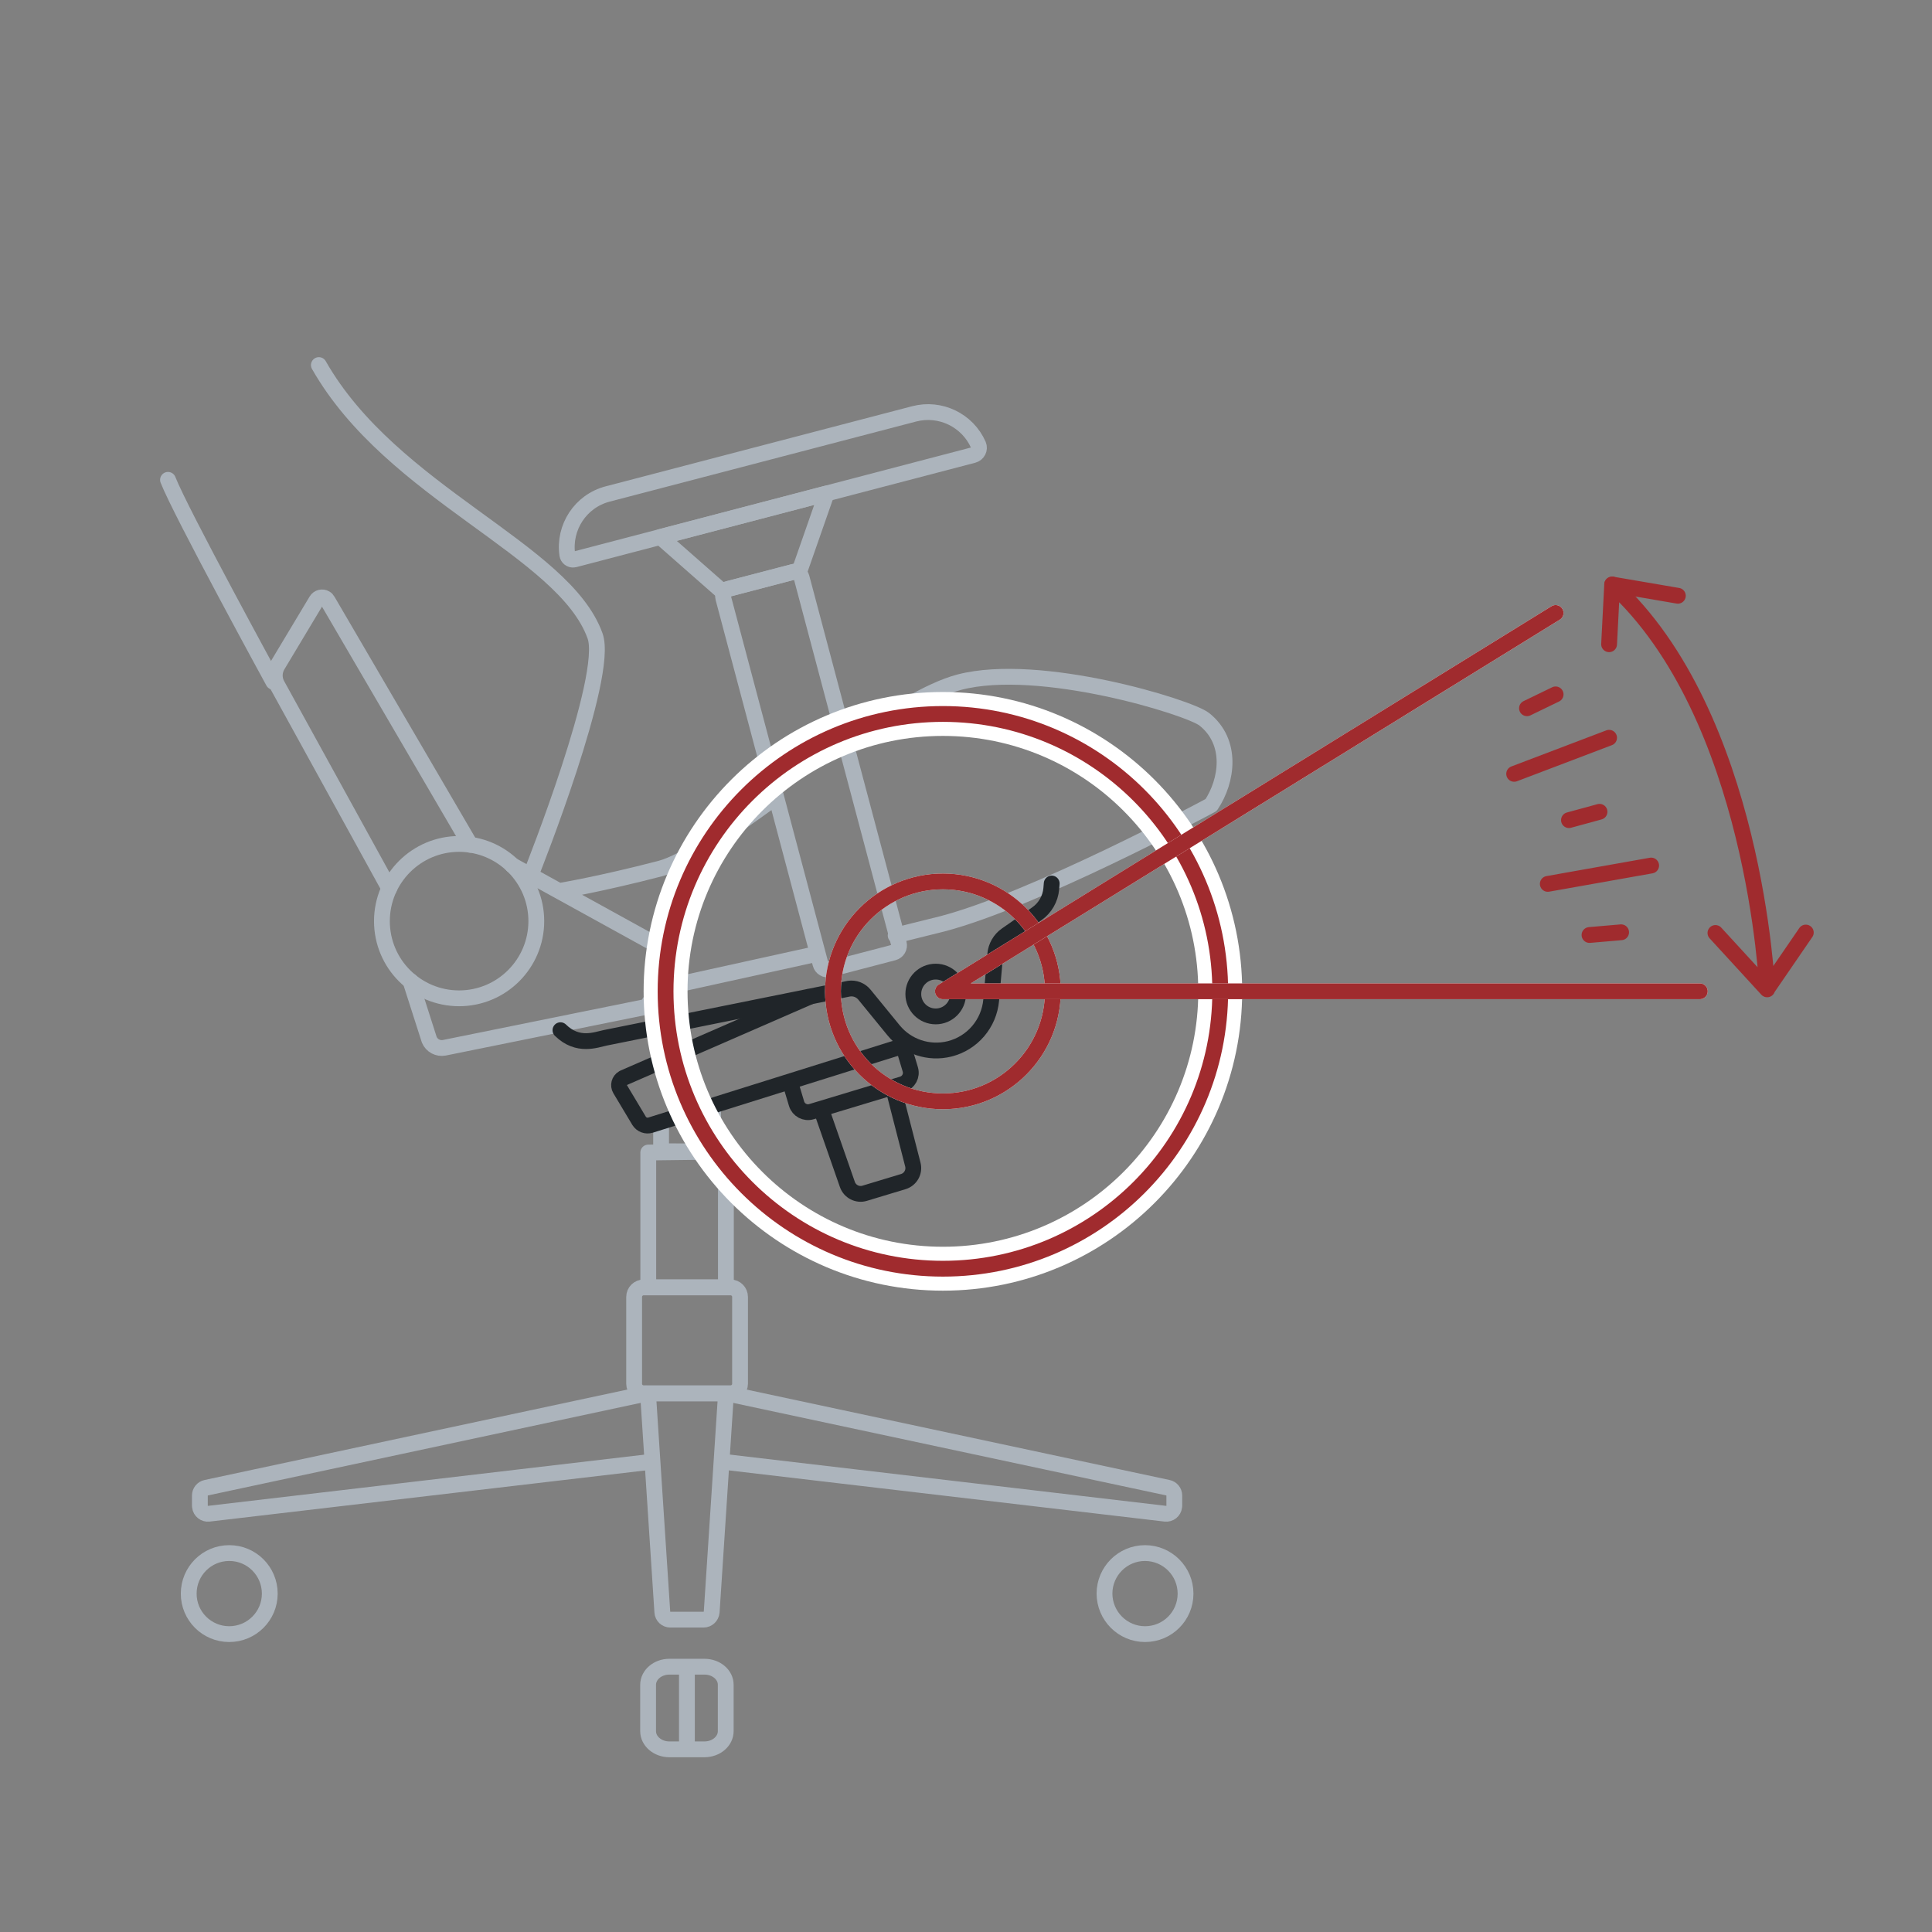 <?xml version="1.0" encoding="utf-8"?>
<!-- Generator: Adobe Illustrator 27.0.0, SVG Export Plug-In . SVG Version: 6.00 Build 0)  -->
<svg version="1.1" id="图层_1" xmlns="http://www.w3.org/2000/svg" xmlns:xlink="http://www.w3.org/1999/xlink" x="0px" y="0px"
	 viewBox="0 0 220 220" style="enable-background:new 0 0 220 220;" xml:space="preserve">
<rect x="0" y="0" width="220" height="220" fill="#808080" stroke="none"/>
<style type="text/css">
	.st0{fill:none;stroke:#040000;stroke-width:0.5;stroke-miterlimit:10;}
	.st1{fill:none;stroke:#040000;stroke-width:0.5;stroke-linecap:round;stroke-linejoin:round;stroke-miterlimit:10;}
	
		.st2{fill:none;stroke:#000000;stroke-width:0.5;stroke-linecap:round;stroke-linejoin:round;stroke-miterlimit:10;stroke-dasharray:1,2;}
	.st3{fill:#FFFFFF;stroke:#040000;stroke-width:0.5;stroke-linecap:round;stroke-linejoin:round;stroke-miterlimit:10;}
	.st4{fill:#FFFFFF;}
	.st5{fill:none;stroke:#4E4D4D;stroke-width:2;stroke-linejoin:round;stroke-miterlimit:10;}
	.st6{fill:none;stroke:#53B5CC;stroke-width:2;stroke-linecap:round;stroke-miterlimit:10;}
	.st7{fill:#53B5CC;}
	.st8{fill:none;stroke:#4E4D4D;stroke-width:2;stroke-linecap:round;stroke-linejoin:round;stroke-miterlimit:10;}
	.st9{fill:none;stroke:#999999;stroke-width:2;stroke-linejoin:round;stroke-miterlimit:10;}
	.st10{fill:#FFFFFF;stroke:#4E4D4D;stroke-width:2;stroke-linejoin:round;stroke-miterlimit:10;}
	.st11{fill:none;stroke:#A02B2E;stroke-width:2;stroke-linecap:round;stroke-linejoin:round;stroke-miterlimit:10;}
	.st12{fill:#FFFFFF;stroke:#666767;stroke-width:2;stroke-linejoin:round;stroke-miterlimit:10;}
	.st13{fill:#FFFFFF;stroke:#999999;stroke-width:2;stroke-linejoin:round;stroke-miterlimit:10;}
	.st14{fill:none;stroke:#999999;stroke-width:2;stroke-linecap:round;stroke-miterlimit:10;}
	.st15{fill:none;stroke:#999999;stroke-width:2;stroke-linecap:round;stroke-linejoin:round;}
	.st16{fill:none;stroke:#4D4E4E;stroke-width:2;stroke-linejoin:round;}
	.st17{fill:none;stroke:#4D4E4E;stroke-width:2;stroke-linecap:round;stroke-linejoin:round;}
	.st18{fill:none;stroke:#4D4E4E;stroke-width:2;stroke-miterlimit:10;}
	.st19{fill:#FFFFFF;stroke:#4D4E4E;stroke-width:2;stroke-miterlimit:10;}
	.st20{fill:none;stroke:#A02B2E;stroke-width:2;stroke-linejoin:round;stroke-miterlimit:10;}
	.st21{fill:none;stroke:#4D4E4E;stroke-width:2;stroke-linecap:round;stroke-linejoin:round;stroke-miterlimit:10;}
	.st22{fill:none;stroke:#202529;stroke-width:2;stroke-linecap:round;stroke-linejoin:round;stroke-miterlimit:10;}
	.st23{fill:none;stroke:#202529;stroke-width:2;stroke-linejoin:round;stroke-miterlimit:10;}
	.st24{fill:none;stroke:#ACB4BC;stroke-width:2;stroke-linecap:round;stroke-miterlimit:10;}
	.st25{fill:none;stroke:#ACB4BC;stroke-width:1.8;stroke-miterlimit:10;}
	.st26{fill:none;stroke:#ACB4BC;stroke-width:1.8;stroke-linejoin:round;stroke-miterlimit:10;}
	.st27{fill:none;stroke:#ACB4BC;stroke-width:1.8;stroke-linecap:round;stroke-linejoin:round;stroke-miterlimit:10;}
	.st28{fill:none;stroke:#202529;stroke-width:1.8;stroke-miterlimit:10;}
	.st29{fill:none;stroke:#202529;stroke-width:1.8;stroke-linecap:round;stroke-linejoin:round;stroke-miterlimit:10;}
	.st30{fill:none;stroke:#202529;stroke-width:1.8;stroke-linejoin:round;stroke-miterlimit:10;}
	.st31{fill:none;stroke:#FFFFFF;stroke-width:5;stroke-linejoin:round;stroke-miterlimit:10;}
	.st32{fill:none;stroke:#A02B2E;stroke-width:1.8;stroke-linejoin:round;stroke-miterlimit:10;}
	.st33{fill:none;stroke:#FFFFFF;stroke-width:1.8;stroke-miterlimit:10;}
	.st34{fill:none;stroke:#A02B2E;stroke-width:1.8;stroke-miterlimit:10;}
	.st35{fill:none;stroke:#FFFFFF;stroke-width:1.8;stroke-linecap:round;stroke-linejoin:round;stroke-miterlimit:10;}
	.st36{fill:none;stroke:#A02B2E;stroke-width:1.8;stroke-linecap:round;stroke-linejoin:round;stroke-miterlimit:10;}
	.st37{fill:none;stroke:#A02B2E;stroke-width:1.8;stroke-linecap:round;stroke-miterlimit:10;}
	.st38{fill:none;stroke:#202529;stroke-width:1.7;stroke-linecap:round;stroke-linejoin:round;stroke-miterlimit:10;}
	.st39{fill:none;stroke:#202529;stroke-width:1.7;stroke-linejoin:round;stroke-miterlimit:10;}
	.st40{fill:none;stroke:#A02B2E;stroke-width:1.7;stroke-linecap:round;stroke-linejoin:round;stroke-miterlimit:10;}
	.st41{fill:none;stroke:#A02B2E;stroke-width:1.7;stroke-linejoin:round;stroke-miterlimit:10;}
	.st42{fill:none;stroke:#ACB4BC;stroke-width:1.8;stroke-linecap:round;stroke-miterlimit:10;}
	.st43{fill:#FFFFFF;stroke:#202529;stroke-width:1.2;stroke-linecap:round;stroke-linejoin:round;}
	.st44{fill:none;stroke:#202529;stroke-width:1.2;stroke-linecap:round;stroke-linejoin:round;}
	.st45{fill:#202529;}
	.st46{fill:#4E4D4D;}
	.st47{fill:#CD1A1C;}
	.st48{fill:#040000;}
	.st49{fill:#FFFFFF;stroke:#666767;stroke-linejoin:round;stroke-miterlimit:10;}
	.st50{fill:none;stroke:#666767;stroke-linejoin:round;}
	.st51{fill:none;stroke:#666767;stroke-linejoin:round;stroke-dasharray:2.026,2.026;}
	.st52{fill:none;stroke:#666767;stroke-linejoin:round;stroke-dasharray:1.967,1.967;}
	.st53{fill:none;stroke:#666767;stroke-linejoin:round;stroke-miterlimit:10;}
	.st54{fill:none;stroke:#666767;stroke-linejoin:round;stroke-dasharray:1.992,1.992;}
	.st55{fill:#FFFFFF;stroke:#000000;stroke-width:0.75;stroke-linecap:round;stroke-miterlimit:10;}
	.st56{fill:none;stroke:#000000;stroke-width:0.75;stroke-linecap:round;stroke-miterlimit:10;}
	.st57{fill:none;stroke:#000000;stroke-linecap:round;stroke-miterlimit:10;}
</style>
<g>
	<path class="st25" d="M83.19,146.6H73.3c-0.6,0-1.09,0.48-1.09,1.09v9.88c0,0.6,0.49,1.09,1.09,1.09h9.88
		c0.6,0,1.09-0.49,1.09-1.09v-9.88C84.27,147.08,83.79,146.6,83.19,146.6z"/>
	<g>
		<path class="st26" d="M73.82,131.24v15.35h8.84v-15.46L73.82,131.24z"/>
		<path class="st27" d="M81.2,125.87v5.26l-5.92-0.04v-3.18"/>
	</g>
	<path class="st25" d="M82.15,166.43l50.55,5.94c0.5,0.06,0.95-0.3,1.01-0.8c0-0.04,0.01-0.07,0.01-0.11v-1.16
		c0-0.43-0.3-0.8-0.72-0.89l-50.3-10.75 M130.39,186.08c2.55,0,4.61-2.06,4.61-4.61c0-2.55-2.06-4.61-4.61-4.62
		c-2.55,0-4.61,2.06-4.62,4.61C125.78,184.01,127.84,186.08,130.39,186.08z M74.3,166.44l-50.52,5.93c-0.5,0.06-0.95-0.3-1.01-0.8
		c0-0.04-0.01-0.07-0.01-0.11v-1.16c0-0.43,0.3-0.8,0.72-0.89l50.3-10.76 M26.1,186.08c2.55,0,4.62-2.06,4.62-4.61
		c0-2.55-2.06-4.62-4.61-4.62c0,0,0,0-0.01,0c-2.55,0-4.61,2.07-4.61,4.61C21.48,184.01,23.55,186.08,26.1,186.08L26.1,186.08
		L26.1,186.08z"/>
	<path class="st25" d="M80.12,184.43h-3.79c-0.48,0-0.88-0.37-0.91-0.85l-1.63-24.91h8.88l-1.63,24.91
		C80.99,184.05,80.6,184.43,80.12,184.43L80.12,184.43z M80.22,189.79h-4c-1.34,0-2.42,0.93-2.42,2.07v5.27
		c0,1.14,1.09,2.07,2.42,2.07h4c1.34,0,2.42-0.93,2.42-2.07v-5.27C82.65,190.72,81.57,189.79,80.22,189.79z M78.22,189.79v9.4"/>
	<g>
		<path class="st27" d="M60.61,99.19c0,0,8.82-22.16,7.15-26.78c-3.54-9.88-23.13-16.21-31.45-30.84 M31.13,77.64
			c0,0-10.6-19.39-12-23"/>
		<path class="st26" d="M52.28,113.68c4.85,0,8.79-3.94,8.79-8.79c0-4.85-3.94-8.79-8.79-8.79c-4.85,0-8.79,3.94-8.79,8.79
			C43.49,109.75,47.42,113.68,52.28,113.68z"/>
		<path class="st27" d="M44.32,101.16L31.56,77.98c-0.38-0.7-0.36-1.54,0.05-2.22l4.42-7.37c0.21-0.35,0.67-0.47,1.02-0.26
			c0.11,0.06,0.2,0.16,0.26,0.27l16.24,27.8 M46.74,111.71l2.14,6.68c0.28,0.68,1,1.06,1.72,0.92l23.04-4.67l3.07-4.61
			c0.34-0.51,0.2-1.19-0.31-1.53c-0.01-0.01-0.03-0.02-0.04-0.03l-18.03-9.94 M63.94,101.41c0,0,4.49-0.75,11.23-2.5
			c2.83-0.74,7.72-4.18,13.13-8.1"/>
		<path class="st26" d="M104.09,47.13l-34.89,9.12c-3.11,0.81-5.04,3.82-4.6,6.92c0.05,0.35,0.38,0.6,0.73,0.55
			c0.02,0,0.05-0.01,0.07-0.01l45.43-11.89c0.5-0.13,0.79-0.68,0.58-1.16C110.17,47.85,107.07,46.35,104.09,47.13L104.09,47.13z
			 M90.24,65.15l-7.27,1.9c-0.45,0.12-0.73,0.58-0.61,1.03c0,0,0,0,0,0.01l11.07,41.67c0.12,0.46,0.58,0.73,1.04,0.61c0,0,0,0,0,0
			l7.27-1.9c0.46-0.12,0.73-0.58,0.61-1.04c0,0,0,0,0,0L91.28,65.76C91.16,65.3,90.7,65.03,90.24,65.15
			C90.24,65.15,90.24,65.15,90.24,65.15L90.24,65.15z"/>
		<path class="st26" d="M75.2,61.15l18.92-4.95l-3.05,8.73l-8.92,2.33L75.2,61.15L75.2,61.15z"/>
		<path class="st27" d="M92.96,108.63l-18.31,4.03 M96.28,84.89c4.89-3.4,9.57-6.32,12.96-7.21c9.14-2.39,26.19,2.86,27.9,4.23
			c3.25,2.59,2.63,6.98,0.77,9.76c-1.01,0.55-20.13,10.78-30.61,13.53l-5.31,1.32"/>
	</g>
</g>
<g>
	<path class="st28" d="M103.65,118.85l-29.57,9.27c-0.49,0.15-1.02-0.04-1.3-0.48l-2.16-3.61c-0.26-0.44-0.11-1,0.33-1.26
		c0.04-0.02,0.08-0.04,0.12-0.06l21.29-9.28 M101.68,123.78l2.27,8.84c0.21,0.83-0.27,1.68-1.09,1.93l-4.4,1.33
		c-0.82,0.25-1.69-0.2-1.97-1.01l-3.01-8.63"/>
	<path class="st28" d="M89.96,123.19l0.75,2.5c0.22,0.71,0.97,1.11,1.68,0.9l10.37-3.13c0.71-0.22,1.11-0.97,0.9-1.68l-0.8-2.66"/>
	<g>
		<path class="st29" d="M63.82,117.31c1.99,1.95,4.06,1.08,5.09,0.87l27.76-5.6c0.67-0.1,1.34,0.16,1.77,0.69l3.31,4.05
			c1.54,1.88,4.02,2.7,6.37,2.12c2.61-0.65,4.51-2.88,4.75-5.56l0.46-5.21c0.08-0.88,0.54-1.69,1.27-2.2l3.47-2.42
			c0.94-0.66,1.54-1.7,1.64-2.85l0.05-0.59"/>
		<path class="st30" d="M106.55,115.74c1.41,0,2.55-1.14,2.55-2.55v0c0-1.41-1.14-2.55-2.55-2.55h0c-1.41,0-2.55,1.14-2.55,2.55v0
			C104,114.6,105.14,115.74,106.55,115.74L106.55,115.74z"/>
	</g>
</g>
<g>
	<path id="B_00000082347788169988761910000001707050977150048641_" class="st31" d="M107.37,144.47c17.44,0,31.58-14.14,31.58-31.58
		S124.81,81.3,107.37,81.3s-31.58,14.14-31.58,31.58S89.93,144.47,107.37,144.47z"/>
</g>
<g>
	<g>
		<path id="B_00000160169944957688439940000005191617108464384408_" class="st32" d="M107.37,144.47
			c17.44,0,31.58-14.14,31.58-31.58S124.81,81.3,107.37,81.3s-31.58,14.14-31.58,31.58S89.93,144.47,107.37,144.47z"/>
	</g>
	<g>
		<path id="C" class="st33" d="M107.37,125.41c6.92,0,12.52-5.61,12.52-12.52s-5.61-12.52-12.52-12.52s-12.52,5.61-12.52,12.52
			S100.45,125.41,107.37,125.41z"/>
	</g>
	<g>
		<path id="C_00000079466885316621872430000007805446459391074234_" class="st34" d="M107.37,125.41c6.92,0,12.52-5.61,12.52-12.52
			s-5.61-12.52-12.52-12.52s-12.52,5.61-12.52,12.52S100.45,125.41,107.37,125.41z"/>
	</g>
	<g>
		<path class="st35" d="M107.37,112.88h86.19 M107.37,112.88l69.77-43.08"/>
		<g>
			<path class="st36" d="M107.37,112.88h86.19 M107.37,112.88l69.77-43.08 M176.25,100.65l11.77-2.09 M172.42,88.12l10.81-4.11
				 M181,106.47l3.6-0.31 M173.88,80.65l3.26-1.58 M178.66,93.39l3.48-0.95"/>
		</g>
	</g>
	<path class="st37" d="M191.06,67.84l-7.48-1.28"/>
	<path class="st36" d="M183.23,73.36l0.35-6.8c16.31,14.83,17.65,46.1,17.65,46.1l-5.89-6.42 M201.23,112.61l4.4-6.42"/>
</g>
</svg>
